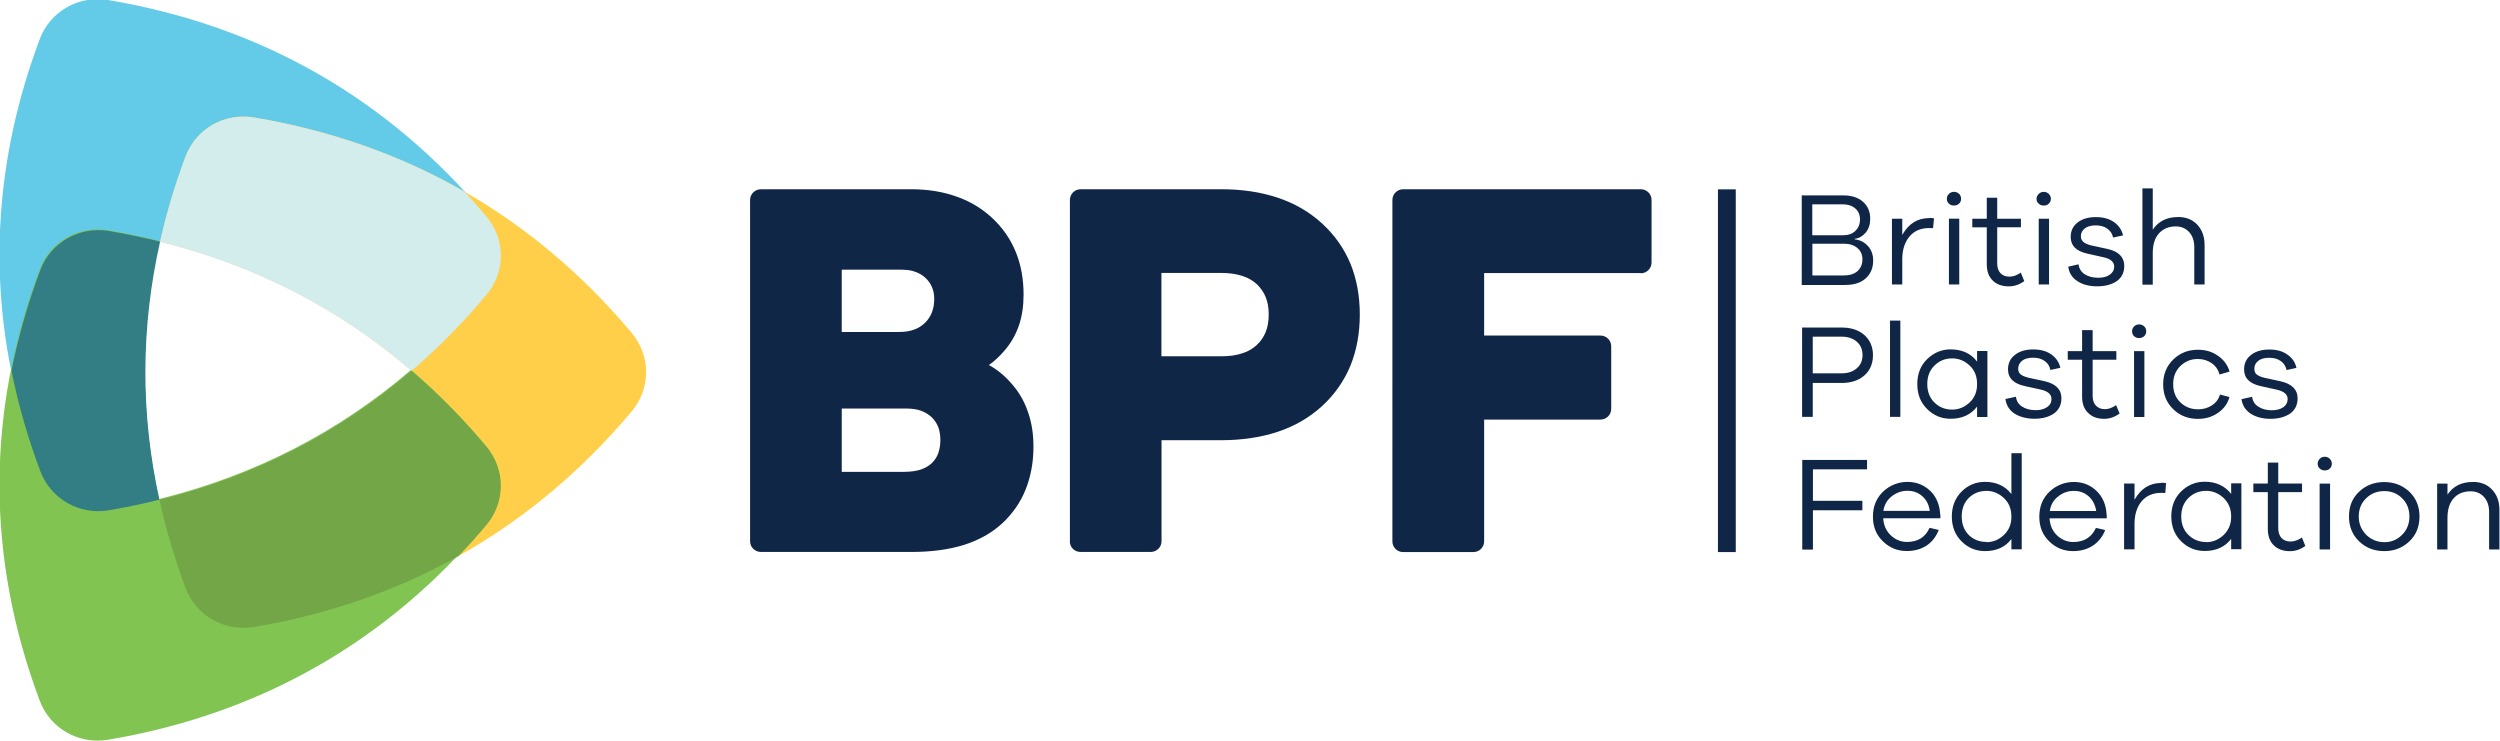 <?xml version="1.0" encoding="UTF-8" standalone="no"?>
<!-- Created with Inkscape (http://www.inkscape.org/) -->

<svg
   width="149.863mm"
   height="44.445mm"
   viewBox="0 0 149.863 44.445"
   version="1.1"
   id="svg1"
   inkscape:version="1.4.2 (ebf0e940d0, 2025-05-08)"
   sodipodi:docname="Logo of the British Plastics Federation.svg"
   xmlns:inkscape="http://www.inkscape.org/namespaces/inkscape"
   xmlns:sodipodi="http://sodipodi.sourceforge.net/DTD/sodipodi-0.dtd"
   xmlns="http://www.w3.org/2000/svg"
   xmlns:svg="http://www.w3.org/2000/svg">
  <sodipodi:namedview
     id="namedview1"
     pagecolor="#ffffff"
     bordercolor="#000000"
     borderopacity="0.25"
     inkscape:showpageshadow="2"
     inkscape:pageopacity="0.0"
     inkscape:pagecheckerboard="0"
     inkscape:deskcolor="#d1d1d1"
     inkscape:document-units="mm"
     inkscape:zoom="0.75455247"
     inkscape:cx="219.33531"
     inkscape:cy="237.88935"
     inkscape:window-width="1870"
     inkscape:window-height="1011"
     inkscape:window-x="0"
     inkscape:window-y="0"
     inkscape:window-maximized="1"
     inkscape:current-layer="layer1" />
  <defs
     id="defs1">
    <clipPath
       id="clip-1">
      <path
         clip-rule="nonzero"
         d="M 474.312,789.484 H 493 V 808 h -18.688 z m 0,0"
         id="path410" />
    </clipPath>
    <clipPath
       id="clip-2">
      <path
         clip-rule="nonzero"
         d="M 474.312,797 H 493 v 19.129 h -18.688 z m 0,0"
         id="path411" />
    </clipPath>
    <clipPath
       id="clip-3">
      <path
         clip-rule="nonzero"
         d="m 539,796 h 25.625 v 14 H 539 Z m 0,0"
         id="path412" />
    </clipPath>
  </defs>
  <g
     inkscape:label="Layer 1"
     inkscape:groupmode="layer"
     id="layer1"
     transform="translate(-46.831,-85.725)">
    <g
       clip-path="url(#clip-1)"
       id="g469"
       transform="matrix(1.668,0,0,1.668,-744.601,-1231.184)">
      <path
         fill-rule="evenodd"
         fill="#63cbe7"
         fill-opacity="1"
         d="m 491.941,800.078 c -0.84,1 -1.738,1.91 -2.688,2.73 -2.605,-2.238 -5.629,-3.789 -9.039,-4.637 -0.695,3.09 -0.707,6.188 -0.023,9.277 -0.594,0.148 -1.203,0.273 -1.816,0.379 -1.066,0.18 -2.09,-0.41 -2.465,-1.41 -1.93,-5.145 -1.93,-10.352 -0.004,-15.492 0.371,-1 1.402,-1.59 2.465,-1.41 5.469,0.922 10.027,3.523 13.57,7.746 0.691,0.82 0.691,1.992 0,2.812"
         id="path468" />
    </g>
    <path
       fill-rule="evenodd"
       fill="#ffcf4a"
       fill-opacity="1"
       d="m 84.7,110.381 c -5.91,7.037 -13.514,11.377 -22.636,12.927 -1.779,0.293 -3.486,-0.684 -4.112,-2.352 -0.652,-1.753 -1.173,-3.506 -1.564,-5.271 5.701,-1.407 10.758,-4.001 15.117,-7.741 -4.346,-3.734 -9.389,-6.327 -15.078,-7.734 0.378,-1.701 0.893,-3.401 1.525,-5.102 0.626,-1.668 2.339,-2.645 4.112,-2.339 9.122,1.538 16.726,5.877 22.636,12.914 1.153,1.375 1.153,3.323 0,4.698"
       id="path469"
       style="stroke-width:1.668" />
    <g
       clip-path="url(#clip-2)"
       id="g470"
       transform="matrix(1.668,0,0,1.668,-744.601,-1231.184)">
      <path
         fill-rule="evenodd"
         fill="#81c452"
         fill-opacity="1"
         d="m 491.941,808.352 c -3.543,4.219 -8.102,6.82 -13.57,7.746 -1.066,0.18 -2.094,-0.406 -2.465,-1.406 -1.926,-5.148 -1.926,-10.352 0,-15.496 0.371,-1 1.402,-1.586 2.465,-1.406 0.625,0.105 1.234,0.238 1.836,0.383 -0.691,3.09 -0.703,6.188 -0.019,9.277 3.418,-0.844 6.449,-2.398 9.059,-4.641 0.957,0.816 1.855,1.727 2.691,2.727 0.691,0.824 0.691,1.992 0,2.816"
         id="path470" />
    </g>
    <path
       fill-rule="evenodd"
       fill="#d3eded"
       fill-opacity="1"
       d="m 75.988,98.705 c -0.43,-0.508 -0.86,-1.003 -1.31,-1.486 -3.799,-2.189 -8.021,-3.675 -12.615,-4.45 -1.779,-0.3 -3.486,0.678 -4.112,2.346 -0.632,1.701 -1.147,3.401 -1.525,5.102 5.688,1.42 10.732,4.001 15.078,7.734 1.59,-1.368 3.089,-2.887 4.483,-4.555 1.153,-1.368 1.153,-3.323 0,-4.691"
       id="path471"
       style="stroke-width:1.668" />
    <path
       fill-rule="evenodd"
       fill="#337e84"
       fill-opacity="1"
       d="m 56.388,115.685 c -1.14,-5.154 -1.121,-10.321 0.039,-15.475 -1.01,-0.248 -2.026,-0.463 -3.069,-0.639 -1.779,-0.293 -3.486,0.684 -4.112,2.346 -0.749,2 -1.323,4.014 -1.727,6.027 0.397,2.007 0.977,4.02 1.727,6.021 0.626,1.668 2.339,2.652 4.112,2.346 1.023,-0.176 2.039,-0.384 3.03,-0.632"
       id="path472"
       style="stroke-width:1.668" />
    <path
       fill-rule="evenodd"
       fill="#72a646"
       fill-opacity="1"
       d="m 75.988,112.499 c -1.401,-1.668 -2.9,-3.186 -4.483,-4.548 -4.366,3.734 -9.415,6.327 -15.117,7.741 0.391,1.759 0.912,3.512 1.564,5.271 0.626,1.668 2.339,2.645 4.112,2.346 4.463,-0.756 8.555,-2.183 12.269,-4.261 0.567,-0.599 1.121,-1.212 1.655,-1.851 1.153,-1.375 1.153,-3.323 0,-4.698"
       id="path473"
       style="stroke-width:1.668" />
    <path
       fill-rule="nonzero"
       fill="#0f2647"
       fill-opacity="1"
       d="m 149.813,97.076 h 1.069 v 21.743 h -1.069 z m 0,0"
       id="path474"
       style="stroke-width:1.668" />
    <path
       fill-rule="nonzero"
       fill="#0f2647"
       fill-opacity="1"
       d="m 107.075,106.706 c -0.306,0.365 -0.626,0.665 -0.964,0.899 l 0.065,0.039 c 0.489,0.274 0.932,0.652 1.342,1.134 0.417,0.482 0.736,1.043 0.945,1.675 0.215,0.619 0.319,1.297 0.319,2.046 0,0.945 -0.163,1.798 -0.469,2.567 -0.313,0.782 -0.788,1.46 -1.407,2.033 -0.632,0.58 -1.407,1.016 -2.333,1.303 -0.899,0.274 -1.942,0.41 -3.115,0.41 h -9.011 c -0.352,0 -0.652,-0.28 -0.652,-0.639 V 97.708 c 0,-0.345 0.287,-0.639 0.652,-0.639 h 8.985 c 0.997,0 1.896,0.143 2.711,0.43 0.834,0.287 1.551,0.723 2.176,1.303 0.619,0.58 1.095,1.264 1.407,2.039 0.313,0.769 0.463,1.622 0.463,2.548 0,0.652 -0.085,1.258 -0.267,1.811 -0.189,0.56 -0.469,1.062 -0.841,1.499 M 100.97,101.891 h -3.681 v 3.734 h 3.401 c 0.352,0 0.658,-0.039 0.925,-0.137 0.248,-0.085 0.469,-0.222 0.652,-0.397 0.182,-0.176 0.319,-0.378 0.417,-0.612 0.098,-0.241 0.15,-0.521 0.15,-0.841 0,-0.261 -0.046,-0.495 -0.137,-0.704 -0.085,-0.202 -0.209,-0.384 -0.384,-0.547 -0.176,-0.163 -0.378,-0.287 -0.606,-0.365 -0.222,-0.085 -0.469,-0.124 -0.736,-0.124 m -3.681,8.308 v 3.805 h 3.708 c 0.397,0 0.743,-0.046 1.03,-0.137 0.254,-0.091 0.476,-0.215 0.645,-0.371 0.176,-0.169 0.306,-0.358 0.391,-0.58 0.085,-0.235 0.137,-0.502 0.137,-0.814 0,-0.293 -0.046,-0.547 -0.117,-0.762 l -0.019,-0.045 c -0.091,-0.222 -0.222,-0.411 -0.397,-0.58 -0.182,-0.163 -0.391,-0.287 -0.632,-0.378 -0.248,-0.085 -0.547,-0.13 -0.873,-0.13 h -3.864 z m 13.677,7.982 V 97.708 c 0,-0.345 0.28,-0.639 0.645,-0.639 h 8.425 c 1.245,0 2.365,0.169 3.375,0.502 1.016,0.339 1.909,0.854 2.665,1.544 0.756,0.691 1.323,1.499 1.707,2.417 0.371,0.912 0.56,1.929 0.56,3.049 0,1.114 -0.189,2.15 -0.56,3.062 -0.378,0.919 -0.951,1.733 -1.701,2.424 -0.756,0.691 -1.642,1.205 -2.665,1.544 -1.003,0.332 -2.137,0.502 -3.382,0.502 h -3.577 v 6.06 c 0,0.352 -0.293,0.639 -0.645,0.639 h -4.209 c -0.358,0 -0.645,-0.28 -0.645,-0.639 m 5.493,-16.081 v 4.991 h 3.577 c 0.495,0 0.919,-0.059 1.277,-0.182 0.339,-0.104 0.632,-0.28 0.867,-0.502 0.235,-0.215 0.411,-0.476 0.528,-0.769 0.124,-0.3 0.182,-0.658 0.182,-1.056 0,-0.397 -0.059,-0.743 -0.182,-1.043 -0.117,-0.287 -0.293,-0.541 -0.528,-0.769 -0.235,-0.215 -0.521,-0.384 -0.867,-0.495 -0.358,-0.117 -0.782,-0.182 -1.277,-0.182 h -3.577 z m 28.741,0 h -9.396 v 3.747 h 6.972 c 0.352,0 0.645,0.28 0.645,0.639 v 3.753 c 0,0.352 -0.28,0.645 -0.645,0.645 h -6.972 v 7.304 c 0,0.352 -0.287,0.639 -0.645,0.639 h -4.209 c -0.352,0 -0.645,-0.28 -0.645,-0.639 V 97.708 c 0,-0.345 0.287,-0.639 0.645,-0.639 h 14.244 c 0.352,0 0.645,0.28 0.645,0.639 v 3.76 c 0,0.345 -0.287,0.639 -0.645,0.639"
       id="path475"
       style="stroke-width:1.668" />
    <g
       clip-path="url(#clip-3)"
       id="g476"
       transform="matrix(1.668,0,0,1.668,-744.601,-1231.184)">
      <path
         fill-rule="nonzero"
         fill="#0f2647"
         fill-opacity="1"
         d="m 541.145,798.094 c 0.148,-0.016 0.277,-0.094 0.387,-0.223 0.109,-0.137 0.16,-0.297 0.16,-0.492 0,-0.258 -0.086,-0.461 -0.258,-0.613 -0.172,-0.152 -0.406,-0.23 -0.707,-0.23 h -1.496 v 3.219 h 1.559 c 0.32,0 0.566,-0.078 0.742,-0.238 0.176,-0.164 0.266,-0.371 0.266,-0.637 0,-0.215 -0.062,-0.387 -0.191,-0.527 -0.121,-0.133 -0.281,-0.219 -0.473,-0.238 v -0.016 z m -1.531,-1.238 h 1.078 c 0.191,0 0.348,0.047 0.461,0.148 0.113,0.094 0.172,0.23 0.172,0.391 0,0.176 -0.059,0.312 -0.168,0.418 -0.109,0.105 -0.258,0.156 -0.438,0.156 h -1.109 v -1.113 z m 0,2.562 v -1.145 h 1.145 c 0.191,0 0.348,0.051 0.469,0.152 0.125,0.105 0.184,0.238 0.184,0.41 0,0.168 -0.059,0.316 -0.176,0.422 -0.121,0.105 -0.281,0.156 -0.484,0.156 h -1.141 z m 4.195,-2.066 c -0.414,0 -0.738,0.199 -0.965,0.605 V 797.375 h -0.371 v 2.363 h 0.371 v -0.914 c 0,-0.328 0.086,-0.598 0.254,-0.805 0.168,-0.203 0.402,-0.309 0.711,-0.309 0.066,0 0.113,0 0.141,0.004 l 0.035,-0.352 c -0.047,-0.012 -0.105,-0.016 -0.176,-0.016 m 0.891,-0.938 c -0.07,0 -0.133,0.027 -0.18,0.074 -0.051,0.051 -0.074,0.105 -0.074,0.176 0,0.07 0.023,0.129 0.074,0.172 0.047,0.051 0.109,0.07 0.18,0.07 0.07,0 0.137,-0.019 0.188,-0.07 0.047,-0.047 0.07,-0.102 0.07,-0.172 0,-0.07 -0.023,-0.125 -0.07,-0.176 -0.051,-0.047 -0.113,-0.074 -0.184,-0.074 m 0.188,0.965 h -0.371 v 2.363 h 0.371 z m 2.211,1.938 c -0.137,0.098 -0.273,0.145 -0.41,0.145 -0.137,0 -0.242,-0.043 -0.32,-0.125 -0.078,-0.082 -0.117,-0.207 -0.117,-0.352 v -1.297 h 0.852 V 797.375 h -0.852 v -0.754 h -0.375 v 0.754 h -0.52 v 0.309 h 0.52 v 1.32 c 0,0.258 0.07,0.453 0.215,0.594 0.141,0.137 0.332,0.207 0.578,0.207 0.188,0 0.375,-0.059 0.555,-0.188 z m 0.824,-2.902 c -0.07,0 -0.133,0.027 -0.18,0.074 -0.047,0.051 -0.078,0.105 -0.078,0.176 0,0.07 0.023,0.129 0.078,0.172 0.047,0.051 0.109,0.07 0.18,0.07 0.074,0 0.137,-0.019 0.184,-0.07 0.047,-0.047 0.074,-0.102 0.074,-0.172 0,-0.07 -0.027,-0.125 -0.074,-0.176 -0.047,-0.047 -0.109,-0.074 -0.18,-0.074 m 0.188,0.965 h -0.371 v 2.363 h 0.371 z m 0.691,1.73 c 0.031,0.223 0.141,0.395 0.332,0.516 0.188,0.125 0.426,0.184 0.711,0.184 0.285,0 0.527,-0.066 0.707,-0.191 0.172,-0.125 0.262,-0.309 0.262,-0.539 0,-0.32 -0.207,-0.531 -0.617,-0.617 l -0.578,-0.125 c -0.121,-0.031 -0.211,-0.07 -0.27,-0.121 -0.062,-0.047 -0.094,-0.117 -0.094,-0.207 0,-0.113 0.047,-0.207 0.141,-0.281 0.094,-0.074 0.223,-0.109 0.391,-0.109 0.172,0 0.316,0.039 0.422,0.121 0.113,0.082 0.18,0.188 0.203,0.316 l 0.359,-0.078 c -0.047,-0.199 -0.156,-0.355 -0.324,-0.477 -0.176,-0.121 -0.387,-0.18 -0.652,-0.18 -0.277,0 -0.496,0.066 -0.66,0.195 -0.168,0.133 -0.246,0.305 -0.246,0.52 0,0.316 0.207,0.516 0.617,0.602 l 0.555,0.125 c 0.262,0.055 0.391,0.168 0.391,0.34 0,0.121 -0.055,0.215 -0.16,0.289 -0.105,0.074 -0.242,0.109 -0.414,0.109 -0.195,0 -0.355,-0.043 -0.484,-0.125 -0.125,-0.082 -0.203,-0.199 -0.223,-0.359 l -0.367,0.086 z m 3.938,-1.789 c -0.398,0 -0.699,0.152 -0.902,0.453 v -1.484 h -0.371 v 3.461 h 0.371 v -1.141 c 0,-0.301 0.074,-0.535 0.223,-0.703 0.148,-0.164 0.352,-0.25 0.605,-0.25 0.199,0 0.355,0.07 0.48,0.203 0.121,0.137 0.184,0.312 0.184,0.535 v 1.348 h 0.371 v -1.418 c 0,-0.301 -0.09,-0.543 -0.262,-0.73 -0.176,-0.188 -0.414,-0.277 -0.695,-0.277 m -13.508,3.965 v 3.219 h 0.383 v -1.219 h 1.035 c 0.344,0 0.617,-0.09 0.824,-0.273 0.203,-0.184 0.305,-0.426 0.305,-0.723 0,-0.297 -0.102,-0.539 -0.305,-0.723 -0.207,-0.184 -0.48,-0.273 -0.824,-0.273 h -1.418 z m 0.383,1.656 v -1.32 h 1.035 c 0.227,0 0.414,0.062 0.551,0.184 0.137,0.121 0.203,0.281 0.203,0.477 0,0.195 -0.066,0.352 -0.203,0.473 -0.137,0.121 -0.316,0.184 -0.551,0.184 H 539.625 Z m 3.148,-1.898 h -0.371 v 3.461 h 0.371 z m 3.129,1.094 h -0.371 v 0.379 c -0.223,-0.293 -0.543,-0.438 -0.953,-0.438 -0.324,0 -0.605,0.121 -0.844,0.352 -0.234,0.23 -0.352,0.527 -0.352,0.895 0,0.367 0.117,0.664 0.352,0.895 0.234,0.234 0.516,0.352 0.844,0.352 0.41,0 0.73,-0.145 0.953,-0.438 v 0.375 h 0.371 z m -1.266,2.105 c -0.25,0 -0.465,-0.082 -0.637,-0.254 -0.172,-0.168 -0.258,-0.387 -0.258,-0.664 0,-0.277 0.086,-0.496 0.258,-0.664 0.172,-0.172 0.383,-0.258 0.637,-0.258 0.238,0 0.445,0.086 0.629,0.258 0.18,0.168 0.266,0.391 0.266,0.664 0,0.273 -0.086,0.488 -0.266,0.66 -0.184,0.172 -0.391,0.258 -0.629,0.258 m 1.914,-0.375 c 0.031,0.223 0.141,0.398 0.328,0.52 0.191,0.121 0.438,0.184 0.715,0.184 0.285,0 0.523,-0.066 0.703,-0.191 0.176,-0.129 0.266,-0.312 0.266,-0.543 0,-0.32 -0.207,-0.527 -0.613,-0.617 l -0.578,-0.125 c -0.121,-0.031 -0.215,-0.07 -0.273,-0.117 -0.062,-0.047 -0.09,-0.117 -0.09,-0.211 0,-0.113 0.051,-0.207 0.141,-0.281 0.094,-0.074 0.227,-0.109 0.391,-0.109 0.172,0 0.316,0.039 0.422,0.121 0.113,0.078 0.18,0.188 0.203,0.32 l 0.359,-0.078 c -0.047,-0.203 -0.156,-0.359 -0.324,-0.48 -0.176,-0.121 -0.387,-0.18 -0.652,-0.18 -0.277,0 -0.496,0.066 -0.66,0.199 -0.168,0.129 -0.246,0.305 -0.246,0.516 0,0.316 0.207,0.52 0.617,0.605 l 0.555,0.121 c 0.262,0.059 0.391,0.172 0.391,0.34 0,0.121 -0.051,0.219 -0.16,0.293 -0.105,0.074 -0.242,0.109 -0.41,0.109 -0.195,0 -0.359,-0.047 -0.488,-0.129 -0.125,-0.082 -0.203,-0.199 -0.219,-0.355 l -0.371,0.082 z m 3.977,0.215 c -0.133,0.094 -0.27,0.145 -0.406,0.145 -0.137,0 -0.242,-0.047 -0.32,-0.129 -0.082,-0.086 -0.117,-0.203 -0.117,-0.352 v -1.297 h 0.852 v -0.309 h -0.852 v -0.754 h -0.379 v 0.754 h -0.516 v 0.309 h 0.516 v 1.324 c 0,0.254 0.07,0.453 0.219,0.59 0.141,0.141 0.332,0.211 0.574,0.211 0.191,0 0.375,-0.062 0.555,-0.188 z m 0.824,-2.902 c -0.066,0 -0.129,0.027 -0.18,0.074 -0.047,0.047 -0.07,0.105 -0.07,0.172 0,0.07 0.023,0.133 0.07,0.176 0.051,0.047 0.113,0.07 0.18,0.07 0.07,0 0.137,-0.023 0.188,-0.07 0.047,-0.047 0.07,-0.105 0.07,-0.176 0,-0.066 -0.023,-0.125 -0.07,-0.172 -0.051,-0.047 -0.113,-0.074 -0.184,-0.074 m 0.188,0.961 h -0.371 V 804.5 h 0.371 z m 1.926,2.09 c -0.25,0 -0.461,-0.082 -0.633,-0.25 -0.172,-0.164 -0.258,-0.383 -0.258,-0.652 0,-0.27 0.086,-0.484 0.258,-0.652 0.172,-0.168 0.383,-0.254 0.629,-0.254 0.188,0 0.348,0.051 0.492,0.148 0.145,0.098 0.238,0.234 0.289,0.41 l 0.359,-0.105 c -0.07,-0.238 -0.211,-0.43 -0.426,-0.574 -0.207,-0.145 -0.445,-0.211 -0.711,-0.211 -0.348,0 -0.645,0.117 -0.883,0.348 -0.242,0.23 -0.367,0.531 -0.367,0.895 0,0.367 0.125,0.668 0.367,0.898 0.238,0.23 0.535,0.344 0.883,0.344 0.27,0 0.508,-0.07 0.719,-0.215 0.211,-0.145 0.348,-0.332 0.414,-0.57 l -0.34,-0.09 c -0.051,0.172 -0.156,0.305 -0.297,0.395 -0.148,0.09 -0.309,0.137 -0.496,0.137 m 1.566,-0.363 c 0.031,0.223 0.145,0.398 0.332,0.52 0.188,0.121 0.43,0.184 0.715,0.184 0.277,0 0.52,-0.066 0.703,-0.191 0.176,-0.129 0.266,-0.312 0.266,-0.543 0,-0.32 -0.211,-0.527 -0.621,-0.617 l -0.574,-0.125 c -0.125,-0.031 -0.215,-0.07 -0.273,-0.117 -0.062,-0.047 -0.086,-0.117 -0.086,-0.211 0,-0.113 0.047,-0.207 0.141,-0.281 0.09,-0.074 0.223,-0.109 0.387,-0.109 0.176,0 0.316,0.039 0.426,0.121 0.109,0.078 0.176,0.188 0.203,0.32 l 0.355,-0.078 c -0.043,-0.203 -0.152,-0.359 -0.328,-0.48 -0.168,-0.121 -0.387,-0.18 -0.652,-0.18 -0.258,0 -0.496,0.066 -0.656,0.199 -0.168,0.129 -0.246,0.305 -0.246,0.516 0,0.316 0.203,0.52 0.621,0.605 l 0.547,0.121 c 0.266,0.059 0.398,0.172 0.398,0.34 0,0.121 -0.055,0.219 -0.156,0.293 -0.109,0.074 -0.246,0.109 -0.418,0.109 -0.191,0 -0.352,-0.047 -0.48,-0.129 -0.129,-0.082 -0.203,-0.199 -0.223,-0.355 l -0.367,0.082 z m -15.402,2.52 h 1.945 v -0.34 H 539.25 v 3.223 h 0.383 v -1.414 h 1.777 v -0.34 h -1.777 z m 4.574,1.633 c -0.016,-0.348 -0.133,-0.637 -0.352,-0.855 -0.227,-0.215 -0.5,-0.328 -0.824,-0.328 -0.324,0 -0.629,0.117 -0.875,0.348 -0.242,0.23 -0.367,0.531 -0.367,0.902 0,0.367 0.121,0.66 0.363,0.891 0.238,0.23 0.523,0.344 0.852,0.344 0.277,0 0.508,-0.066 0.711,-0.195 0.199,-0.133 0.344,-0.32 0.438,-0.562 l -0.328,-0.078 c -0.152,0.34 -0.422,0.508 -0.812,0.508 -0.219,0 -0.414,-0.078 -0.578,-0.234 -0.168,-0.156 -0.262,-0.359 -0.277,-0.617 h 2.055 v -0.137 z m -1.176,-0.863 c 0.203,0 0.383,0.062 0.527,0.191 0.152,0.129 0.242,0.305 0.273,0.531 h -1.668 c 0.035,-0.223 0.137,-0.395 0.305,-0.527 0.168,-0.129 0.352,-0.195 0.559,-0.195 m 4.109,-1.352 h -0.371 v 1.469 c -0.223,-0.289 -0.539,-0.438 -0.949,-0.438 -0.324,0 -0.609,0.117 -0.84,0.348 -0.23,0.23 -0.352,0.531 -0.352,0.895 0,0.367 0.121,0.668 0.352,0.898 0.23,0.23 0.516,0.348 0.84,0.348 0.41,0 0.734,-0.145 0.949,-0.434 v 0.371 h 0.371 z m -1.262,3.191 c -0.25,0 -0.469,-0.082 -0.641,-0.25 -0.168,-0.172 -0.254,-0.391 -0.254,-0.668 0,-0.273 0.086,-0.496 0.254,-0.664 0.172,-0.168 0.383,-0.254 0.641,-0.254 0.234,0 0.441,0.09 0.621,0.258 0.184,0.172 0.27,0.391 0.27,0.668 0,0.273 -0.086,0.484 -0.27,0.66 -0.18,0.168 -0.387,0.258 -0.621,0.258 m 4.312,-0.98 c -0.012,-0.348 -0.133,-0.637 -0.352,-0.852 -0.219,-0.219 -0.5,-0.332 -0.824,-0.332 -0.324,0 -0.629,0.117 -0.875,0.348 -0.242,0.23 -0.367,0.531 -0.367,0.902 0,0.367 0.121,0.66 0.363,0.891 0.234,0.23 0.523,0.344 0.852,0.344 0.273,0 0.508,-0.066 0.707,-0.195 0.199,-0.133 0.352,-0.316 0.445,-0.562 l -0.332,-0.078 c -0.156,0.34 -0.426,0.508 -0.816,0.508 -0.215,0 -0.406,-0.078 -0.578,-0.234 -0.164,-0.156 -0.258,-0.359 -0.273,-0.617 h 2.055 v -0.133 z m -1.176,-0.863 c 0.203,0 0.383,0.062 0.527,0.191 0.148,0.129 0.238,0.305 0.277,0.531 h -1.668 c 0.031,-0.219 0.133,-0.395 0.301,-0.523 0.164,-0.133 0.352,-0.199 0.559,-0.199 m 3.145,-0.285 c -0.414,0 -0.734,0.199 -0.961,0.605 v -0.586 h -0.375 v 2.367 h 0.375 V 808.34 c 0,-0.328 0.082,-0.598 0.25,-0.805 0.168,-0.203 0.406,-0.309 0.711,-0.309 0.066,0 0.109,0 0.145,0.004 l 0.027,-0.352 c -0.043,-0.012 -0.098,-0.016 -0.172,-0.016 m 2.879,0.023 h -0.367 v 0.379 c -0.227,-0.289 -0.543,-0.438 -0.949,-0.438 -0.328,0 -0.609,0.117 -0.848,0.348 -0.234,0.23 -0.355,0.531 -0.355,0.895 0,0.367 0.121,0.668 0.355,0.898 0.23,0.23 0.516,0.348 0.848,0.348 0.406,0 0.727,-0.145 0.949,-0.434 v 0.371 h 0.367 z m -1.262,2.109 c -0.25,0 -0.469,-0.086 -0.637,-0.254 -0.176,-0.168 -0.262,-0.391 -0.262,-0.664 0,-0.277 0.086,-0.496 0.262,-0.668 0.168,-0.168 0.383,-0.254 0.637,-0.254 0.238,0 0.445,0.09 0.625,0.258 0.18,0.172 0.27,0.391 0.27,0.668 0,0.273 -0.09,0.484 -0.27,0.66 -0.18,0.168 -0.387,0.258 -0.625,0.258 m 3.438,-0.168 c -0.137,0.098 -0.273,0.145 -0.414,0.145 -0.133,0 -0.238,-0.043 -0.32,-0.125 -0.074,-0.082 -0.117,-0.207 -0.117,-0.352 v -1.297 h 0.855 v -0.309 h -0.855 v -0.754 h -0.375 v 0.754 h -0.52 v 0.309 h 0.52 v 1.32 c 0,0.258 0.07,0.453 0.219,0.594 0.141,0.137 0.336,0.207 0.574,0.207 0.191,0 0.375,-0.059 0.555,-0.188 l -0.121,-0.301 z m 0.82,-2.902 c -0.07,0 -0.133,0.027 -0.18,0.074 -0.047,0.051 -0.074,0.105 -0.074,0.176 0,0.07 0.023,0.129 0.074,0.172 0.047,0.051 0.109,0.07 0.18,0.07 0.074,0 0.137,-0.019 0.184,-0.07 0.051,-0.047 0.07,-0.102 0.07,-0.172 0,-0.07 -0.023,-0.125 -0.074,-0.176 -0.047,-0.047 -0.109,-0.074 -0.18,-0.074 m 0.191,0.965 h -0.375 v 2.367 h 0.375 z m 1.949,-0.055 c -0.363,0 -0.66,0.117 -0.906,0.348 -0.246,0.23 -0.363,0.527 -0.363,0.891 0,0.359 0.121,0.656 0.363,0.891 0.242,0.234 0.543,0.352 0.906,0.352 0.359,0 0.656,-0.117 0.902,-0.352 0.246,-0.234 0.363,-0.531 0.363,-0.891 0,-0.363 -0.121,-0.656 -0.363,-0.891 -0.246,-0.23 -0.547,-0.348 -0.902,-0.348 m 0,2.16 c -0.25,0 -0.469,-0.09 -0.648,-0.262 -0.172,-0.176 -0.27,-0.391 -0.27,-0.66 0,-0.273 0.09,-0.484 0.27,-0.66 0.18,-0.172 0.395,-0.254 0.648,-0.254 0.254,0 0.465,0.086 0.637,0.254 0.176,0.172 0.266,0.395 0.266,0.66 0,0.262 -0.09,0.488 -0.266,0.66 C 560.633,808.91 560.414,809 560.168,809 m 3.172,-2.164 c -0.402,0 -0.699,0.152 -0.902,0.453 v -0.395 h -0.371 v 2.367 h 0.371 v -1.141 c 0,-0.301 0.074,-0.535 0.227,-0.703 0.145,-0.164 0.348,-0.246 0.605,-0.246 0.199,0 0.359,0.07 0.48,0.203 0.121,0.137 0.184,0.312 0.184,0.535 v 1.352 h 0.371 v -1.422 c 0,-0.297 -0.086,-0.543 -0.266,-0.73 -0.176,-0.188 -0.406,-0.277 -0.695,-0.277"
         id="path476" />
    </g>
  </g>
</svg>
